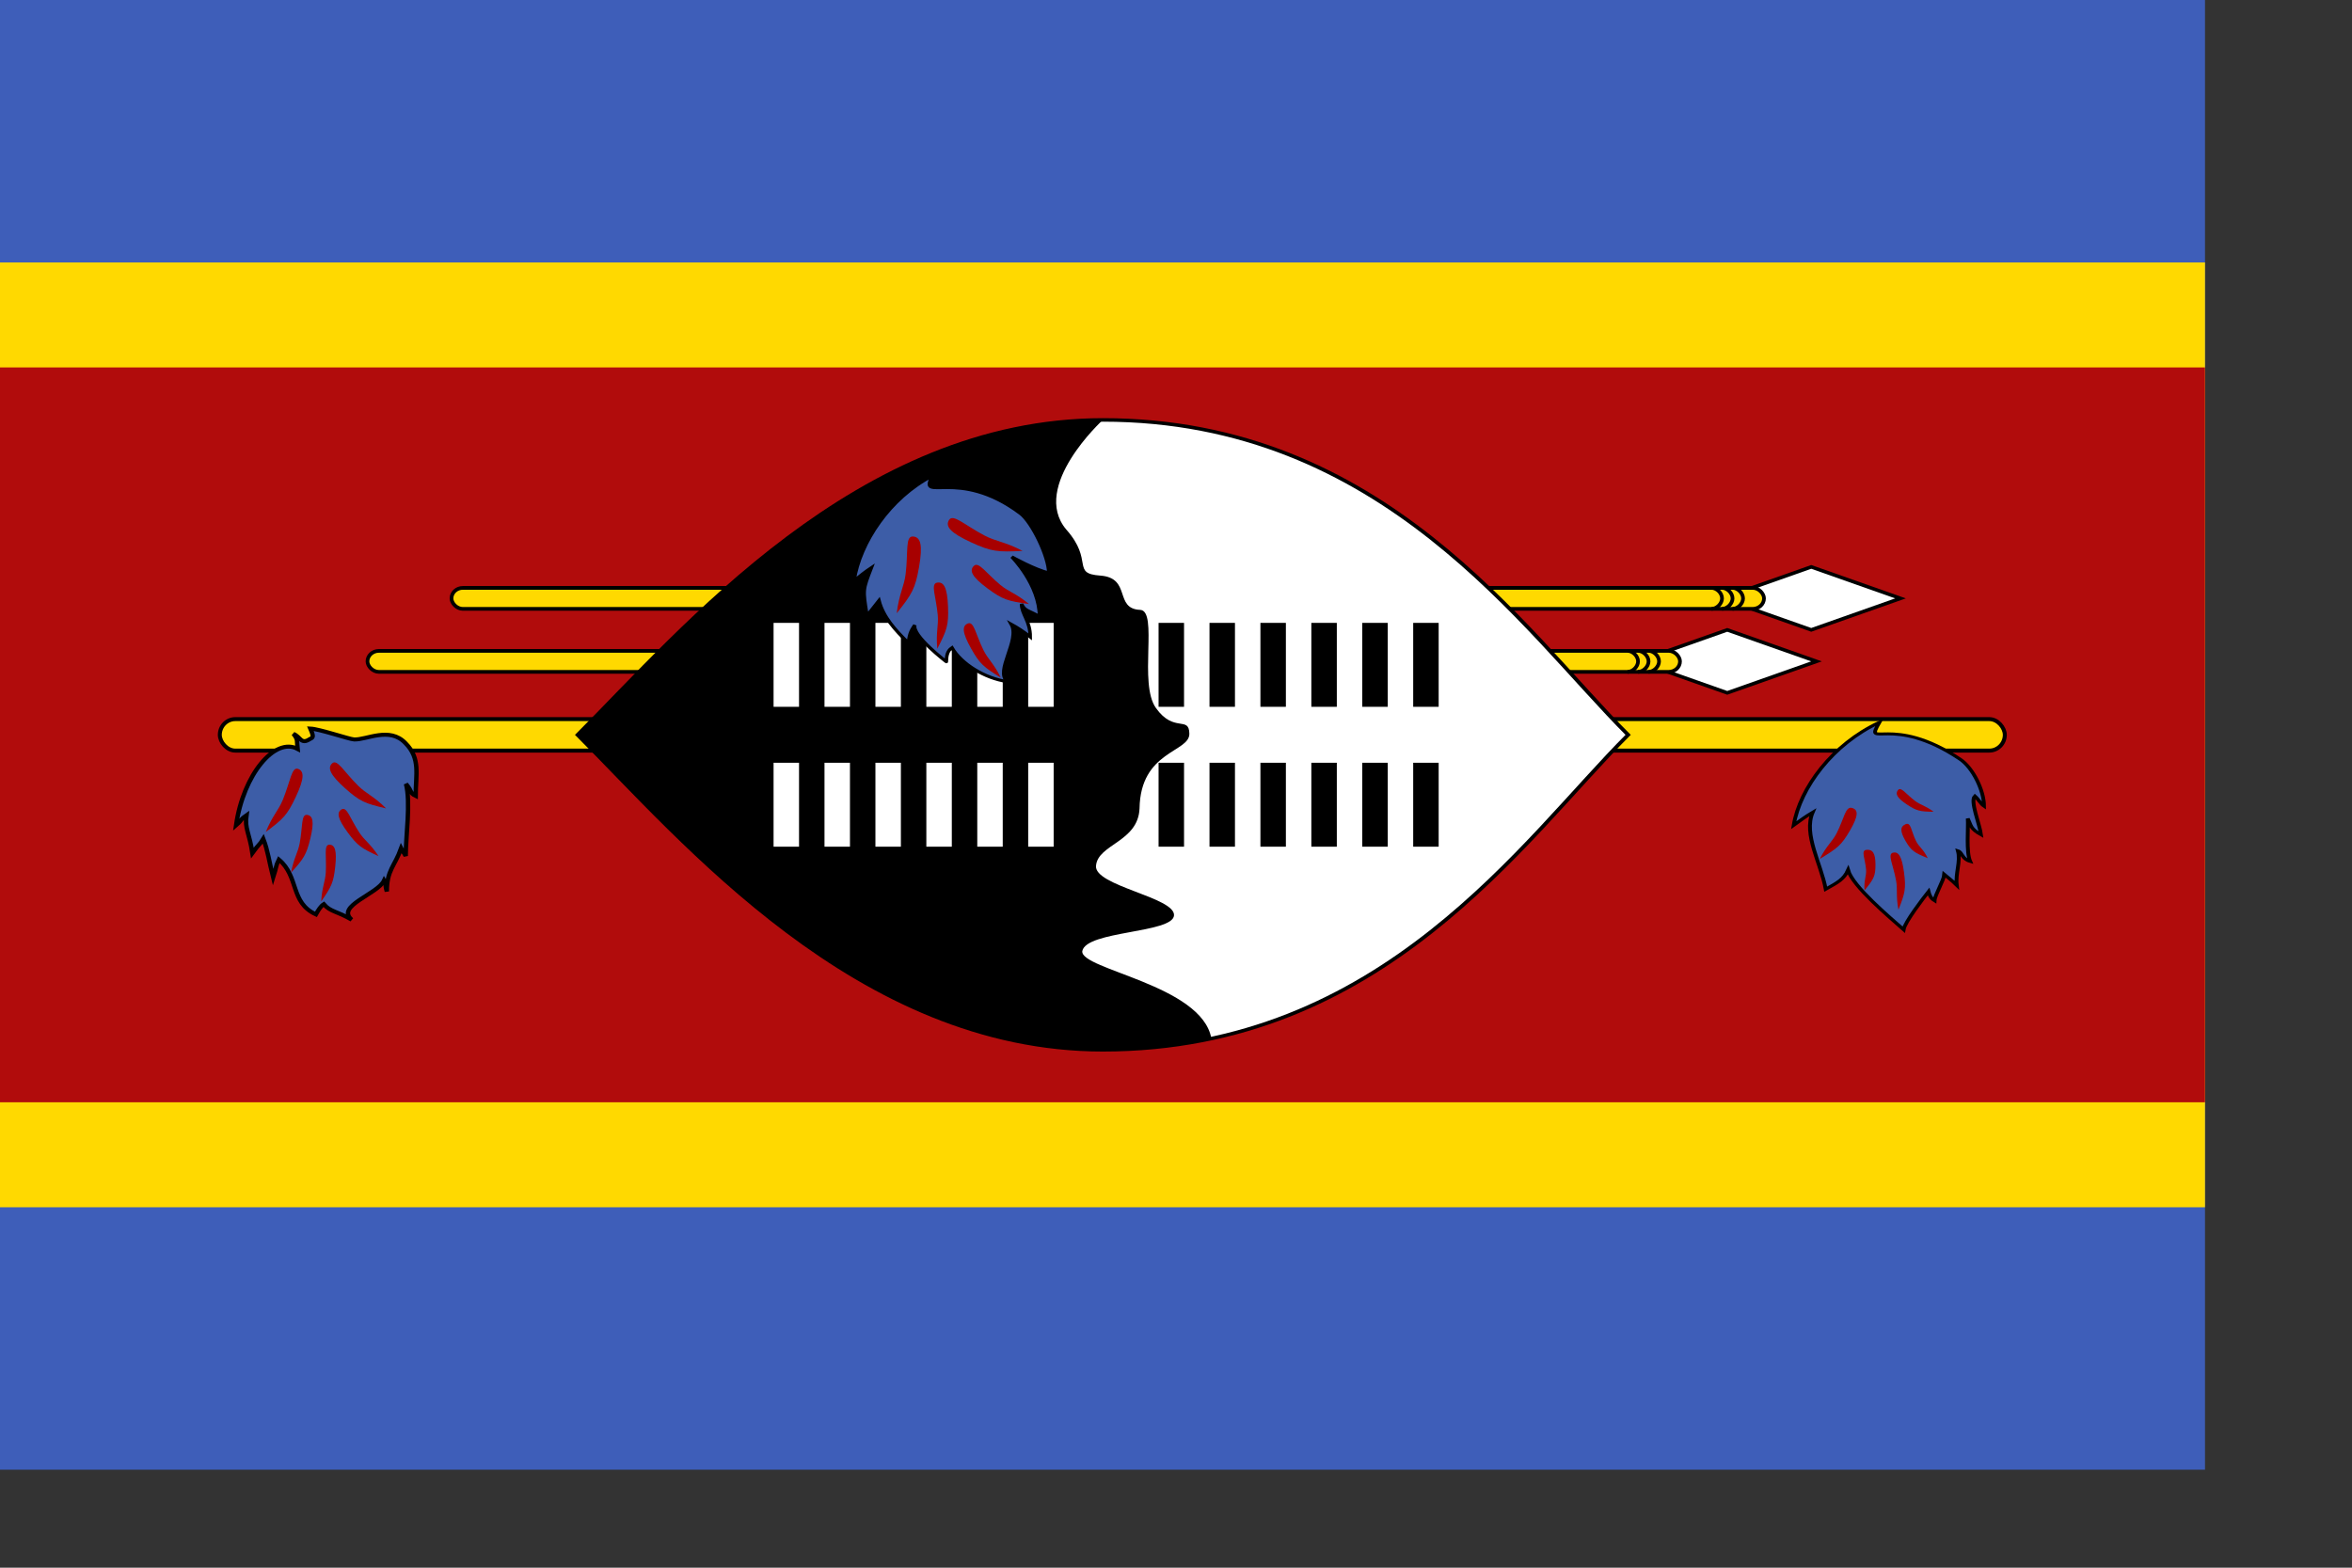 <?xml version="1.0" encoding="UTF-8" standalone="no"?>
<!DOCTYPE svg PUBLIC "-//W3C//DTD SVG 20010904//EN"
"http://www.w3.org/TR/2001/REC-SVG-20010904/DTD/svg10.dtd">
<!-- Created with Sodipodi ("http://www.sodipodi.com/") -->
<svg
   id="svg548"
   sodipodi:version="0.32"
   xmlns="http://www.w3.org/2000/svg"
   xmlns:sodipodi="http://sodipodi.sourceforge.net/DTD/sodipodi-0.dtd"
   xmlns:xlink="http://www.w3.org/1999/xlink"
   width="210mm"
   height="140mm"
   sodipodi:docbase="/home/scarlet"
   sodipodi:docname="/home/scarlet/swaziland.svg">
  <rect width="100%" height="100%" fill="#333333" stroke="none"/>
  <defs
     id="defs550" />
  <sodipodi:namedview
     id="base"
     showgrid="true"
     snaptogrid="true"
     gridspacingx="1mm"
     gridspacingy="1mm" />
  <rect
     style="font-size:12;fill:#3e5eb9;fill-rule:evenodd;stroke-width:1pt;stroke:none;stroke-opacity:1;fill-opacity:1;"
     id="rect585"
     width="744.094"
     height="496.063"
     x="0"
     y="-0" />
  <rect
     style="font-size:12;fill:#ffd900;fill-rule:evenodd;stroke-width:1pt;stroke:none;stroke-opacity:1;fill-opacity:1;"
     id="rect966"
     width="744.094"
     height="318.898"
     x="0"
     y="88.583" />
  <rect
     style="font-size:12;fill:#b10c0c;fill-rule:evenodd;stroke-width:1pt;stroke:none;stroke-opacity:1;fill-opacity:1;"
     id="rect967"
     width="744.094"
     height="248.032"
     x="0"
     y="124.016" />
  <rect
     style="font-size:12;fill:#ffd900;fill-rule:evenodd;stroke:#000000;stroke-width:1.339;"
     id="rect969"
     width="602.362"
     height="10.63"
     x="74.178"
     y="242.717"
     ry="5.315"
     rx="5.238" />
  <g
     id="g978"
     transform="translate(-609.449,-24.803)">
    <path
       style="font-size:12;fill:#ffffff;fill-rule:evenodd;stroke-width:3.914;stroke:#000000;stroke-opacity:1;fill-opacity:1;stroke-dasharray:none;"
       d="M -106.299 265.748 L -194.882 301.181 L -106.299 336.614 L -17.716 301.181 L -106.299 265.748 z "
       id="path971"
       sodipodi:nodetypes="ccccc"
       transform="matrix(0.34,0,0,0.3,1256.811,136.417)" />
    <rect
       style="font-size:12;fill:#ffd900;fill-rule:evenodd;stroke:#000000;stroke-width:1.25;stroke-dasharray:none;"
       id="rect968"
       width="442.913"
       height="7.087"
       x="761.811"
       y="223.228"
       ry="3.543"
       rx="3.851" />
    <path
       style="font-size:12;fill:none;fill-rule:evenodd;stroke-width:2.5;stroke:#000000;stroke-opacity:1;stroke-dasharray:none;"
       d="M 1224.44 279.921 C 1220.9 279.921 1217.35 276.377 1217.35 272.834 C 1217.35 269.291 1220.9 265.747 1224.44 265.747 "
       id="path975"
       transform="matrix(-0.5,0,0,0.5,1806.328,90.354)"
       sodipodi:nodetypes="ccc" />
    <path
       style="font-size:12;fill:none;fill-rule:evenodd;stroke-width:2.5;stroke:#000000;stroke-opacity:1;stroke-dasharray:none;"
       d="M 1224.44 279.921 C 1220.9 279.921 1217.35 276.377 1217.35 272.834 C 1217.35 269.291 1220.9 265.747 1224.44 265.747 "
       id="path976"
       transform="matrix(-0.5,0,0,0.5,1802.785,90.354)"
       sodipodi:nodetypes="ccc" />
    <path
       style="font-size:12;fill:none;fill-rule:evenodd;stroke-width:2.5;stroke:#000000;stroke-opacity:1;stroke-dasharray:none;"
       d="M 1224.44 279.921 C 1220.9 279.921 1217.35 276.377 1217.35 272.834 C 1217.35 269.291 1220.9 265.747 1224.44 265.747 "
       id="path977"
       transform="matrix(-0.5,0,0,0.5,1799.241,90.355)"
       sodipodi:nodetypes="ccc" />
  </g>
  <g
     id="g984"
     transform="translate(-637.795,-3.543)">
    <path
       style="font-size:12;fill:#ffffff;fill-rule:evenodd;stroke-width:3.914;stroke:#000000;stroke-opacity:1;fill-opacity:1;stroke-dasharray:none;"
       d="M -106.299 265.748 L -194.882 301.181 L -106.299 336.614 L -17.716 301.181 L -106.299 265.748 z "
       id="path985"
       sodipodi:nodetypes="ccccc"
       transform="matrix(0.34,0,0,0.3,1256.811,136.417)" />
    <rect
       style="font-size:12;fill:#ffd900;fill-rule:evenodd;stroke:#000000;stroke-width:1.25;stroke-dasharray:none;"
       id="rect986"
       width="442.913"
       height="7.087"
       x="761.811"
       y="223.228"
       ry="3.543"
       rx="3.851" />
    <path
       style="font-size:12;fill:none;fill-rule:evenodd;stroke-width:2.5;stroke:#000000;stroke-opacity:1;stroke-dasharray:none;"
       d="M 1224.44 279.921 C 1220.9 279.921 1217.35 276.377 1217.35 272.834 C 1217.35 269.291 1220.9 265.747 1224.44 265.747 "
       id="path987"
       transform="matrix(-0.5,0,0,0.5,1806.328,90.354)"
       sodipodi:nodetypes="ccc" />
    <path
       style="font-size:12;fill:none;fill-rule:evenodd;stroke-width:2.5;stroke:#000000;stroke-opacity:1;stroke-dasharray:none;"
       d="M 1224.44 279.921 C 1220.9 279.921 1217.35 276.377 1217.35 272.834 C 1217.35 269.291 1220.9 265.747 1224.44 265.747 "
       id="path988"
       transform="matrix(-0.5,0,0,0.5,1802.785,90.354)"
       sodipodi:nodetypes="ccc" />
    <path
       style="font-size:12;fill:none;fill-rule:evenodd;stroke-width:2.5;stroke:#000000;stroke-opacity:1;stroke-dasharray:none;"
       d="M 1224.44 279.921 C 1220.9 279.921 1217.35 276.377 1217.35 272.834 C 1217.35 269.291 1220.9 265.747 1224.44 265.747 "
       id="path989"
       transform="matrix(-0.5,0,0,0.5,1799.241,90.355)"
       sodipodi:nodetypes="ccc" />
  </g>
  <g
     id="g943"
     transform="matrix(0.468,0,0,0.47,345.68,251.521)">
    <path
       style="fill:#3d5da7;fill-rule:evenodd;stroke:black;stroke-opacity:1;stroke-width:1pt;stroke-linejoin:miter;stroke-linecap:butt;fill-opacity:1;"
       d="M 338.066 -0.416 C 332.495 12.025 342.341 -4.554 366.365 16.274 C 370.817 20.144 374.707 30.364 374.707 37.451 C 373.577 36.476 372.738 34.307 371.493 32.899 C 369.75 35.151 373.157 45.475 373.655 50.356 C 369.899 47.645 370.261 46.362 369.013 43.032 C 369.262 47.058 368.368 58.148 369.862 62.418 C 366.902 61.329 367.098 58.255 365.552 57.638 C 366.604 62.472 364.636 67.732 365.158 73.166 C 363.428 70.958 361.585 69.228 360.782 68.337 C 360.647 70.925 357.455 77.725 357.382 80.172 C 355.914 79.028 355.516 77.245 355.271 76.045 C 353.447 79.001 346.963 89.917 346.547 93.247 C 341.551 87.558 328.754 73.702 327.088 66.348 C 325.615 70.523 323.484 71.931 319.271 74.98 C 317.606 63.324 311.38 50.224 314.71 40.233 C 312.351 42.037 310.408 43.841 308.05 46.061 C 310.284 29.181 321.678 9.387 338.066 -0.416 z "
       id="path925"
       sodipodi:nodetypes="cscccccccccccccccc"
       transform="matrix(2.059,0,0,1.589,-79.541,-15.739)" />
    <path
       style="font-size:12;fill:#a70000;fill-rule:evenodd;stroke-width:1pt;fill-opacity:1;"
       d="M 273.498 33.156 C 253.933 33.819 246.343 31.491 233.743 31.907 C 211.58 32.616 195.653 36.316 195.653 31.491 C 195.653 26.665 203.659 24.414 225.834 24.414 C 248.008 24.414 253.516 25.833 273.498 33.156 z "
       id="path938"
       sodipodi:nodetypes="csssc"
       transform="matrix(-0.277,0.476,-0.981,-0.259,681.833,-39.928)" />
    <path
       style="font-size:12;fill:#a70000;fill-rule:evenodd;stroke-width:1pt;fill-opacity:1;"
       d="M 273.498 33.156 C 253.933 33.819 246.343 31.491 233.743 31.907 C 211.58 32.616 195.653 36.316 195.653 31.491 C 195.653 26.665 203.659 24.414 225.834 24.414 C 248.008 24.414 253.516 25.833 273.498 33.156 z "
       id="path939"
       sodipodi:nodetypes="csssc"
       transform="matrix(5.951380e-4,0.372,-0.905,8.268648e-2,635.666,-0.247)" />
    <path
       style="font-size:12;fill:#a70000;fill-rule:evenodd;stroke-width:1pt;fill-opacity:1;"
       d="M 273.498 33.156 C 253.933 33.819 246.343 31.491 233.743 31.907 C 211.58 32.616 195.653 36.316 195.653 31.491 C 195.653 26.665 203.659 24.414 225.834 24.414 C 248.008 24.414 253.516 25.833 273.498 33.156 z "
       id="path940"
       sodipodi:nodetypes="csssc"
       transform="matrix(6.912644e-2,0.522,-0.839,0.216,639.169,-31.725)" />
    <path
       style="font-size:12;fill:#a70000;fill-rule:evenodd;stroke-width:1pt;fill-opacity:1;"
       d="M 273.498 33.156 C 253.933 33.819 246.343 31.491 233.743 31.907 C 211.58 32.616 195.653 36.316 195.653 31.491 C 195.653 26.665 203.659 24.414 225.834 24.414 C 248.008 24.414 253.516 25.833 273.498 33.156 z "
       id="path941"
       sodipodi:nodetypes="csssc"
       transform="matrix(0.32,0.212,0.452,-0.56,553.094,8.394)" />
    <path
       style="font-size:12;fill:#a70000;fill-rule:evenodd;stroke-width:1pt;fill-opacity:1;"
       d="M 273.498 33.156 C 253.933 33.819 246.343 31.491 233.743 31.907 C 211.58 32.616 195.653 36.316 195.653 31.491 C 195.653 26.665 203.659 24.414 225.834 24.414 C 248.008 24.414 253.516 25.833 273.498 33.156 z "
       id="path942"
       sodipodi:nodetypes="csssc"
       transform="matrix(0.188,0.321,0.808,-0.338,573.209,4.559)" />
  </g>
  <g
     id="g950"
     transform="matrix(0.459,0,0,0.469,-110.591,247.85)">
    <path
       style="fill:#3d5da7;fill-rule:evenodd;stroke:black;stroke-opacity:1;stroke-width:1pt;stroke-linejoin:miter;stroke-linecap:butt;fill-opacity:1;"
       d="M 329.598 20.703 C 329.326 18.041 329.851 17.723 328.34 15.714 C 330.54 16.712 330.624 19.363 333.299 17.481 C 334.282 16.93 334.71 16.913 333.516 13.955 C 336.306 14.095 345.443 17.491 346.906 17.569 C 350.748 17.76 357.761 13.196 362.629 18.809 C 367.301 23.926 365.741 29.238 365.741 36.325 C 363.864 35.35 364.768 34.87 362.776 32.336 C 364.27 38.531 362.696 49.699 362.696 56.27 C 361.929 54.685 362.042 55.373 361.292 53.733 C 359.3 59.729 356.912 60.964 356.912 68.05 C 356.193 65.271 356.887 65.859 356.087 64.397 C 354.151 68.949 341.162 72.84 346.167 77.429 C 341.649 74.559 339.668 74.86 337.619 72.279 C 336.737 72.896 336.035 74.064 335.215 75.666 C 327.272 71.706 330.112 63.165 323.889 57.46 C 322.812 59.852 323.303 59.505 322.139 63.398 C 320.879 57.991 320.535 54.554 319.118 50.579 C 317.895 52.783 318.005 51.938 315.785 55.268 C 314.867 48.681 313.372 47.126 313.963 42.767 C 311.604 44.571 313.148 43.841 310.79 46.061 C 313.024 29.181 322.674 16.708 329.598 20.703 z "
       id="path926"
       sodipodi:nodetypes="ccscsscccccccccccccccc"
       transform="matrix(2.403,0,0,2.167,-332.326,-34.376)" />
    <path
       style="font-size:12;fill:#a70000;fill-rule:evenodd;stroke-width:1pt;fill-opacity:1;"
       d="M 273.498 33.156 C 253.933 33.819 246.343 31.491 233.743 31.907 C 211.58 32.616 195.653 36.316 195.653 31.491 C 195.653 26.665 203.659 24.414 225.834 24.414 C 248.008 24.414 253.516 25.833 273.498 33.156 z "
       id="path928"
       sodipodi:nodetypes="csssc"
       transform="matrix(-0.284,0.591,-0.977,-0.337,546.384,-80.159)" />
    <path
       style="font-size:12;fill:#a70000;fill-rule:evenodd;stroke-width:1pt;fill-opacity:1;"
       d="M 273.498 33.156 C 253.933 33.819 246.343 31.491 233.743 31.907 C 211.58 32.616 195.653 36.316 195.653 31.491 C 195.653 26.665 203.659 24.414 225.834 24.414 C 248.008 24.414 253.516 25.833 273.498 33.156 z "
       id="path929"
       sodipodi:nodetypes="csssc"
       transform="matrix(-0.131,0.536,-0.908,-9.700552e-2,520.879,-43.839)" />
    <path
       style="font-size:12;fill:#a70000;fill-rule:evenodd;stroke-width:1pt;fill-opacity:1;"
       d="M 273.498 33.156 C 253.933 33.819 246.343 31.491 233.743 31.907 C 211.58 32.616 195.653 36.316 195.653 31.491 C 195.653 26.665 203.659 24.414 225.834 24.414 C 248.008 24.414 253.516 25.833 273.498 33.156 z "
       id="path930"
       sodipodi:nodetypes="csssc"
       transform="matrix(-5.773070e-2,0.524,-0.866,9.690915e-3,521.591,-23.375)" />
    <path
       style="font-size:12;fill:#a70000;fill-rule:evenodd;stroke-width:1pt;fill-opacity:1;"
       d="M 273.498 33.156 C 253.933 33.819 246.343 31.491 233.743 31.907 C 211.58 32.616 195.653 36.316 195.653 31.491 C 195.653 26.665 203.659 24.414 225.834 24.414 C 248.008 24.414 253.516 25.833 273.498 33.156 z "
       id="path931"
       sodipodi:nodetypes="csssc"
       transform="matrix(0.493,0.432,0.767,-0.693,364.558,-41.836)" />
    <path
       style="font-size:12;fill:#a70000;fill-rule:evenodd;stroke-width:1pt;fill-opacity:1;"
       d="M 273.498 33.156 C 253.933 33.819 246.343 31.491 233.743 31.907 C 211.58 32.616 195.653 36.316 195.653 31.491 C 195.653 26.665 203.659 24.414 225.834 24.414 C 248.008 24.414 253.516 25.833 273.498 33.156 z "
       id="path932"
       sodipodi:nodetypes="csssc"
       transform="matrix(0.331,0.442,0.797,-0.446,402.272,-18.441)" />
  </g>
  <g
     id="g1018">
    <path
       style="font-size:12;fill:#ffffff;fill-rule:evenodd;stroke-width:1.976;stroke:#000000;stroke-opacity:1;stroke-dasharray:none;"
       d="M 637.795 230.315 C 584.646 289.37 513.779 407.48 372.047 407.48 C 248.031 407.48 159.449 289.37 106.299 230.315 C 159.449 171.26 248.031 53.15 372.047 53.15 C 513.779 53.15 584.646 171.26 637.795 230.315 z "
       id="path552"
       sodipodi:nodetypes="ccccc"
       transform="matrix(0.667,0,0,0.6,124.016,109.843)" />
    <path
       style="font-size:12;fill-rule:evenodd;stroke-width:1pt;"
       d="M 353.498 114.777 C 367.638 132.448 355.831 139.572 370.798 140.732 C 386.582 142.02 377.635 159.404 390.912 160.008 C 400.194 160.458 389.985 201.66 398.921 215.255 C 408.023 229.429 415.646 219.408 415.806 229.648 C 415.964 240.238 391.033 239.17 390.596 271.794 C 389.865 290.594 369.557 291.798 368.588 303.895 C 367.383 315.273 408.596 321.661 408.047 331.847 C 407.482 342.002 363.546 340.412 361.633 351.993 C 360.652 362.395 421.992 370.921 426.924 401.006 C 417.771 404.332 391.73 407.463 372.047 407.48 C 248.038 407.589 159.449 289.37 106.299 230.315 C 159.449 171.26 248.031 53.15 372.047 53.15 C 372.047 53.15 335.234 90.523 353.498 114.777 z "
       id="path555"
       sodipodi:nodetypes="csssssssscsccs"
       transform="matrix(0.667,0,0,0.6,124.016,109.842)" />
    <g
       id="g569"
       style="font-size:12;fill:#ffffff;"
       transform="matrix(0.485,0,0,0.533,183.715,210.236)">
      <rect
         style="font-size:12;fill:#ffffff;fill-rule:evenodd;stroke-width:1pt;fill-opacity:1;"
         id="rect557"
         width="17.717"
         height="53.15"
         x="159.449"
         y="0" />
      <rect
         style="font-size:12;fill:#ffffff;fill-rule:evenodd;stroke-width:1pt;fill-opacity:1;"
         id="rect558"
         width="17.717"
         height="53.15"
         x="159.449"
         y="88.583" />
      <rect
         style="font-size:12;fill:#ffffff;fill-rule:evenodd;stroke-width:1pt;fill-opacity:1;"
         id="rect559"
         width="17.717"
         height="53.15"
         x="194.882"
         y="0" />
      <rect
         style="font-size:12;fill:#ffffff;fill-rule:evenodd;stroke-width:1pt;fill-opacity:1;"
         id="rect560"
         width="17.717"
         height="53.15"
         x="194.882"
         y="88.583" />
      <rect
         style="font-size:12;fill:#ffffff;fill-rule:evenodd;stroke-width:1pt;fill-opacity:1;"
         id="rect561"
         width="17.717"
         height="53.15"
         x="230.315"
         y="-0" />
      <rect
         style="font-size:12;fill:#ffffff;fill-rule:evenodd;stroke-width:1pt;fill-opacity:1;"
         id="rect562"
         width="17.717"
         height="53.15"
         x="230.315"
         y="88.583" />
      <rect
         style="font-size:12;fill:#ffffff;fill-rule:evenodd;stroke-width:1pt;fill-opacity:1;"
         id="rect563"
         width="17.717"
         height="53.15"
         x="265.748"
         y="0" />
      <rect
         style="font-size:12;fill:#ffffff;fill-rule:evenodd;stroke-width:1pt;fill-opacity:1;"
         id="rect564"
         width="17.717"
         height="53.15"
         x="265.748"
         y="88.583" />
      <rect
         style="font-size:12;fill:#ffffff;fill-rule:evenodd;stroke-width:1pt;fill-opacity:1;"
         id="rect565"
         width="17.717"
         height="53.15"
         x="301.181"
         y="-0" />
      <rect
         style="font-size:12;fill:#ffffff;fill-rule:evenodd;stroke-width:1pt;fill-opacity:1;"
         id="rect566"
         width="17.717"
         height="53.15"
         x="301.181"
         y="88.583" />
      <rect
         style="font-size:12;fill:#ffffff;fill-rule:evenodd;stroke-width:1pt;fill-opacity:1;"
         id="rect567"
         width="17.717"
         height="53.15"
         x="336.614"
         y="0" />
      <rect
         style="font-size:12;fill:#ffffff;fill-rule:evenodd;stroke-width:1pt;fill-opacity:1;"
         id="rect568"
         width="17.717"
         height="53.15"
         x="336.614"
         y="88.583" />
    </g>
    <g
       id="g586"
       style="font-size:12;"
       transform="matrix(0.485,0,0,0.533,313.637,210.236)">
      <rect
         style="font-size:12;fill:#000000;fill-rule:evenodd;stroke-width:1pt;fill-opacity:1;"
         id="rect587"
         width="17.717"
         height="53.15"
         x="159.449"
         y="0" />
      <rect
         style="font-size:12;fill:#000000;fill-rule:evenodd;stroke-width:1pt;fill-opacity:1;"
         id="rect588"
         width="17.717"
         height="53.15"
         x="159.449"
         y="88.583" />
      <rect
         style="font-size:12;fill:#000000;fill-rule:evenodd;stroke-width:1pt;fill-opacity:1;"
         id="rect589"
         width="17.717"
         height="53.15"
         x="194.882"
         y="0" />
      <rect
         style="font-size:12;fill:#000000;fill-rule:evenodd;stroke-width:1pt;fill-opacity:1;"
         id="rect590"
         width="17.717"
         height="53.15"
         x="194.882"
         y="88.583" />
      <rect
         style="font-size:12;fill:#000000;fill-rule:evenodd;stroke-width:1pt;fill-opacity:1;"
         id="rect591"
         width="17.717"
         height="53.15"
         x="230.315"
         y="-0" />
      <rect
         style="font-size:12;fill:#000000;fill-rule:evenodd;stroke-width:1pt;fill-opacity:1;"
         id="rect592"
         width="17.717"
         height="53.15"
         x="230.315"
         y="88.583" />
      <rect
         style="font-size:12;fill:#000000;fill-rule:evenodd;stroke-width:1pt;fill-opacity:1;"
         id="rect593"
         width="17.717"
         height="53.15"
         x="265.748"
         y="0" />
      <rect
         style="font-size:12;fill:#000000;fill-rule:evenodd;stroke-width:1pt;fill-opacity:1;"
         id="rect594"
         width="17.717"
         height="53.15"
         x="265.748"
         y="88.583" />
      <rect
         style="font-size:12;fill:#000000;fill-rule:evenodd;stroke-width:1pt;fill-opacity:1;"
         id="rect595"
         width="17.717"
         height="53.15"
         x="301.181"
         y="-0" />
      <rect
         style="font-size:12;fill:#000000;fill-rule:evenodd;stroke-width:1pt;fill-opacity:1;"
         id="rect596"
         width="17.717"
         height="53.15"
         x="301.181"
         y="88.583" />
      <rect
         style="font-size:12;fill:#000000;fill-rule:evenodd;stroke-width:1pt;fill-opacity:1;"
         id="rect597"
         width="17.717"
         height="53.15"
         x="336.614"
         y="0" />
      <rect
         style="font-size:12;fill:#000000;fill-rule:evenodd;stroke-width:1pt;fill-opacity:1;"
         id="rect598"
         width="17.717"
         height="53.15"
         x="336.614"
         y="88.583" />
    </g>
  </g>
  <g
     id="g957"
     transform="matrix(0.527,0,0,0.516,142.673,160.818)">
    <path
       style="fill:#3d5da7;fill-rule:evenodd;stroke:black;stroke-opacity:1;stroke-width:1pt;stroke-linejoin:miter;stroke-linecap:butt;fill-opacity:1;"
       d="M 338.066 -0.416 C 332.495 12.025 347.82 -4.554 371.844 16.274 C 376.296 20.144 382.677 35.433 382.677 42.52 C 377.562 41.263 368.504 35.433 368.504 35.433 C 368.504 35.433 379.134 47.728 379.134 61.901 C 375.378 59.191 373.499 59.597 372.251 56.267 C 372.251 60.856 375.591 63.779 375.591 70.866 C 372.88 68.368 370.585 66.703 368.291 65.241 C 371.834 72.328 361.834 86.075 366.839 90.664 C 358.087 89.202 349.132 82.745 345.589 75.658 C 343.711 77.12 343.507 79.415 343.434 81.861 C 343.71 82.125 330.112 70.205 331.361 65.626 C 329.537 68.582 329.28 70.205 328.864 73.535 C 323.868 67.846 319.29 62.157 317.624 54.803 C 315.404 58.133 315.265 58.133 313.045 61.463 C 311.38 49.807 311.38 50.224 314.71 40.233 C 312.351 42.037 310.408 43.841 308.05 46.061 C 310.284 29.181 321.678 9.387 338.066 -0.416 z "
       id="path924"
       sodipodi:nodetypes="cscccccccccccccccc"
       transform="matrix(1.671,0,0,1.478,-238.625,0.199)" />
    <path
       style="font-size:12;fill:#a70000;fill-rule:evenodd;stroke-width:1pt;fill-opacity:1;"
       d="M 273.498 33.156 C 253.933 33.819 246.343 31.491 233.743 31.907 C 211.58 32.616 195.653 36.316 195.653 31.491 C 195.653 26.665 203.659 24.414 225.834 24.414 C 248.008 24.414 253.516 25.833 273.498 33.156 z "
       id="path933"
       sodipodi:nodetypes="csssc"
       transform="matrix(-0.111,0.646,-1.032,-5.499046e-2,368.055,-85.394)" />
    <path
       style="font-size:12;fill:#a70000;fill-rule:evenodd;stroke-width:1pt;fill-opacity:1;"
       d="M 273.498 33.156 C 253.933 33.819 246.343 31.491 233.743 31.907 C 211.58 32.616 195.653 36.316 195.653 31.491 C 195.653 26.665 203.659 24.414 225.834 24.414 C 248.008 24.414 253.516 25.833 273.498 33.156 z "
       id="path934"
       sodipodi:nodetypes="csssc"
       transform="matrix(2.113180e-2,0.552,-0.9,0.156,353.524,-43.459)" />
    <path
       style="font-size:12;fill:#a70000;fill-rule:evenodd;stroke-width:1pt;fill-opacity:1;"
       d="M 273.498 33.156 C 253.933 33.819 246.343 31.491 233.743 31.907 C 211.58 32.616 195.653 36.316 195.653 31.491 C 195.653 26.665 203.659 24.414 225.834 24.414 C 248.008 24.414 253.516 25.833 273.498 33.156 z "
       id="path935"
       sodipodi:nodetypes="csssc"
       transform="matrix(0.253,0.462,0.804,-0.321,274.242,15.866)" />
    <path
       style="font-size:12;fill:#a70000;fill-rule:evenodd;stroke-width:1pt;fill-opacity:1;"
       d="M 273.498 33.156 C 253.933 33.819 246.343 31.491 233.743 31.907 C 211.58 32.616 195.653 36.316 195.653 31.491 C 195.653 26.665 203.659 24.414 225.834 24.414 C 248.008 24.414 253.516 25.833 273.498 33.156 z "
       id="path936"
       sodipodi:nodetypes="csssc"
       transform="matrix(0.593,0.279,0.546,-0.877,203.784,1.463)" />
    <path
       style="font-size:12;fill:#a70000;fill-rule:evenodd;stroke-width:1pt;fill-opacity:1;"
       d="M 273.498 33.156 C 253.933 33.819 246.343 31.491 233.743 31.907 C 211.58 32.616 195.653 36.316 195.653 31.491 C 195.653 26.665 203.659 24.414 225.834 24.414 C 248.008 24.414 253.516 25.833 273.498 33.156 z "
       id="path937"
       sodipodi:nodetypes="csssc"
       transform="matrix(0.44,0.334,0.644,-0.648,246.477,13.583)" />
  </g>

</svg>
